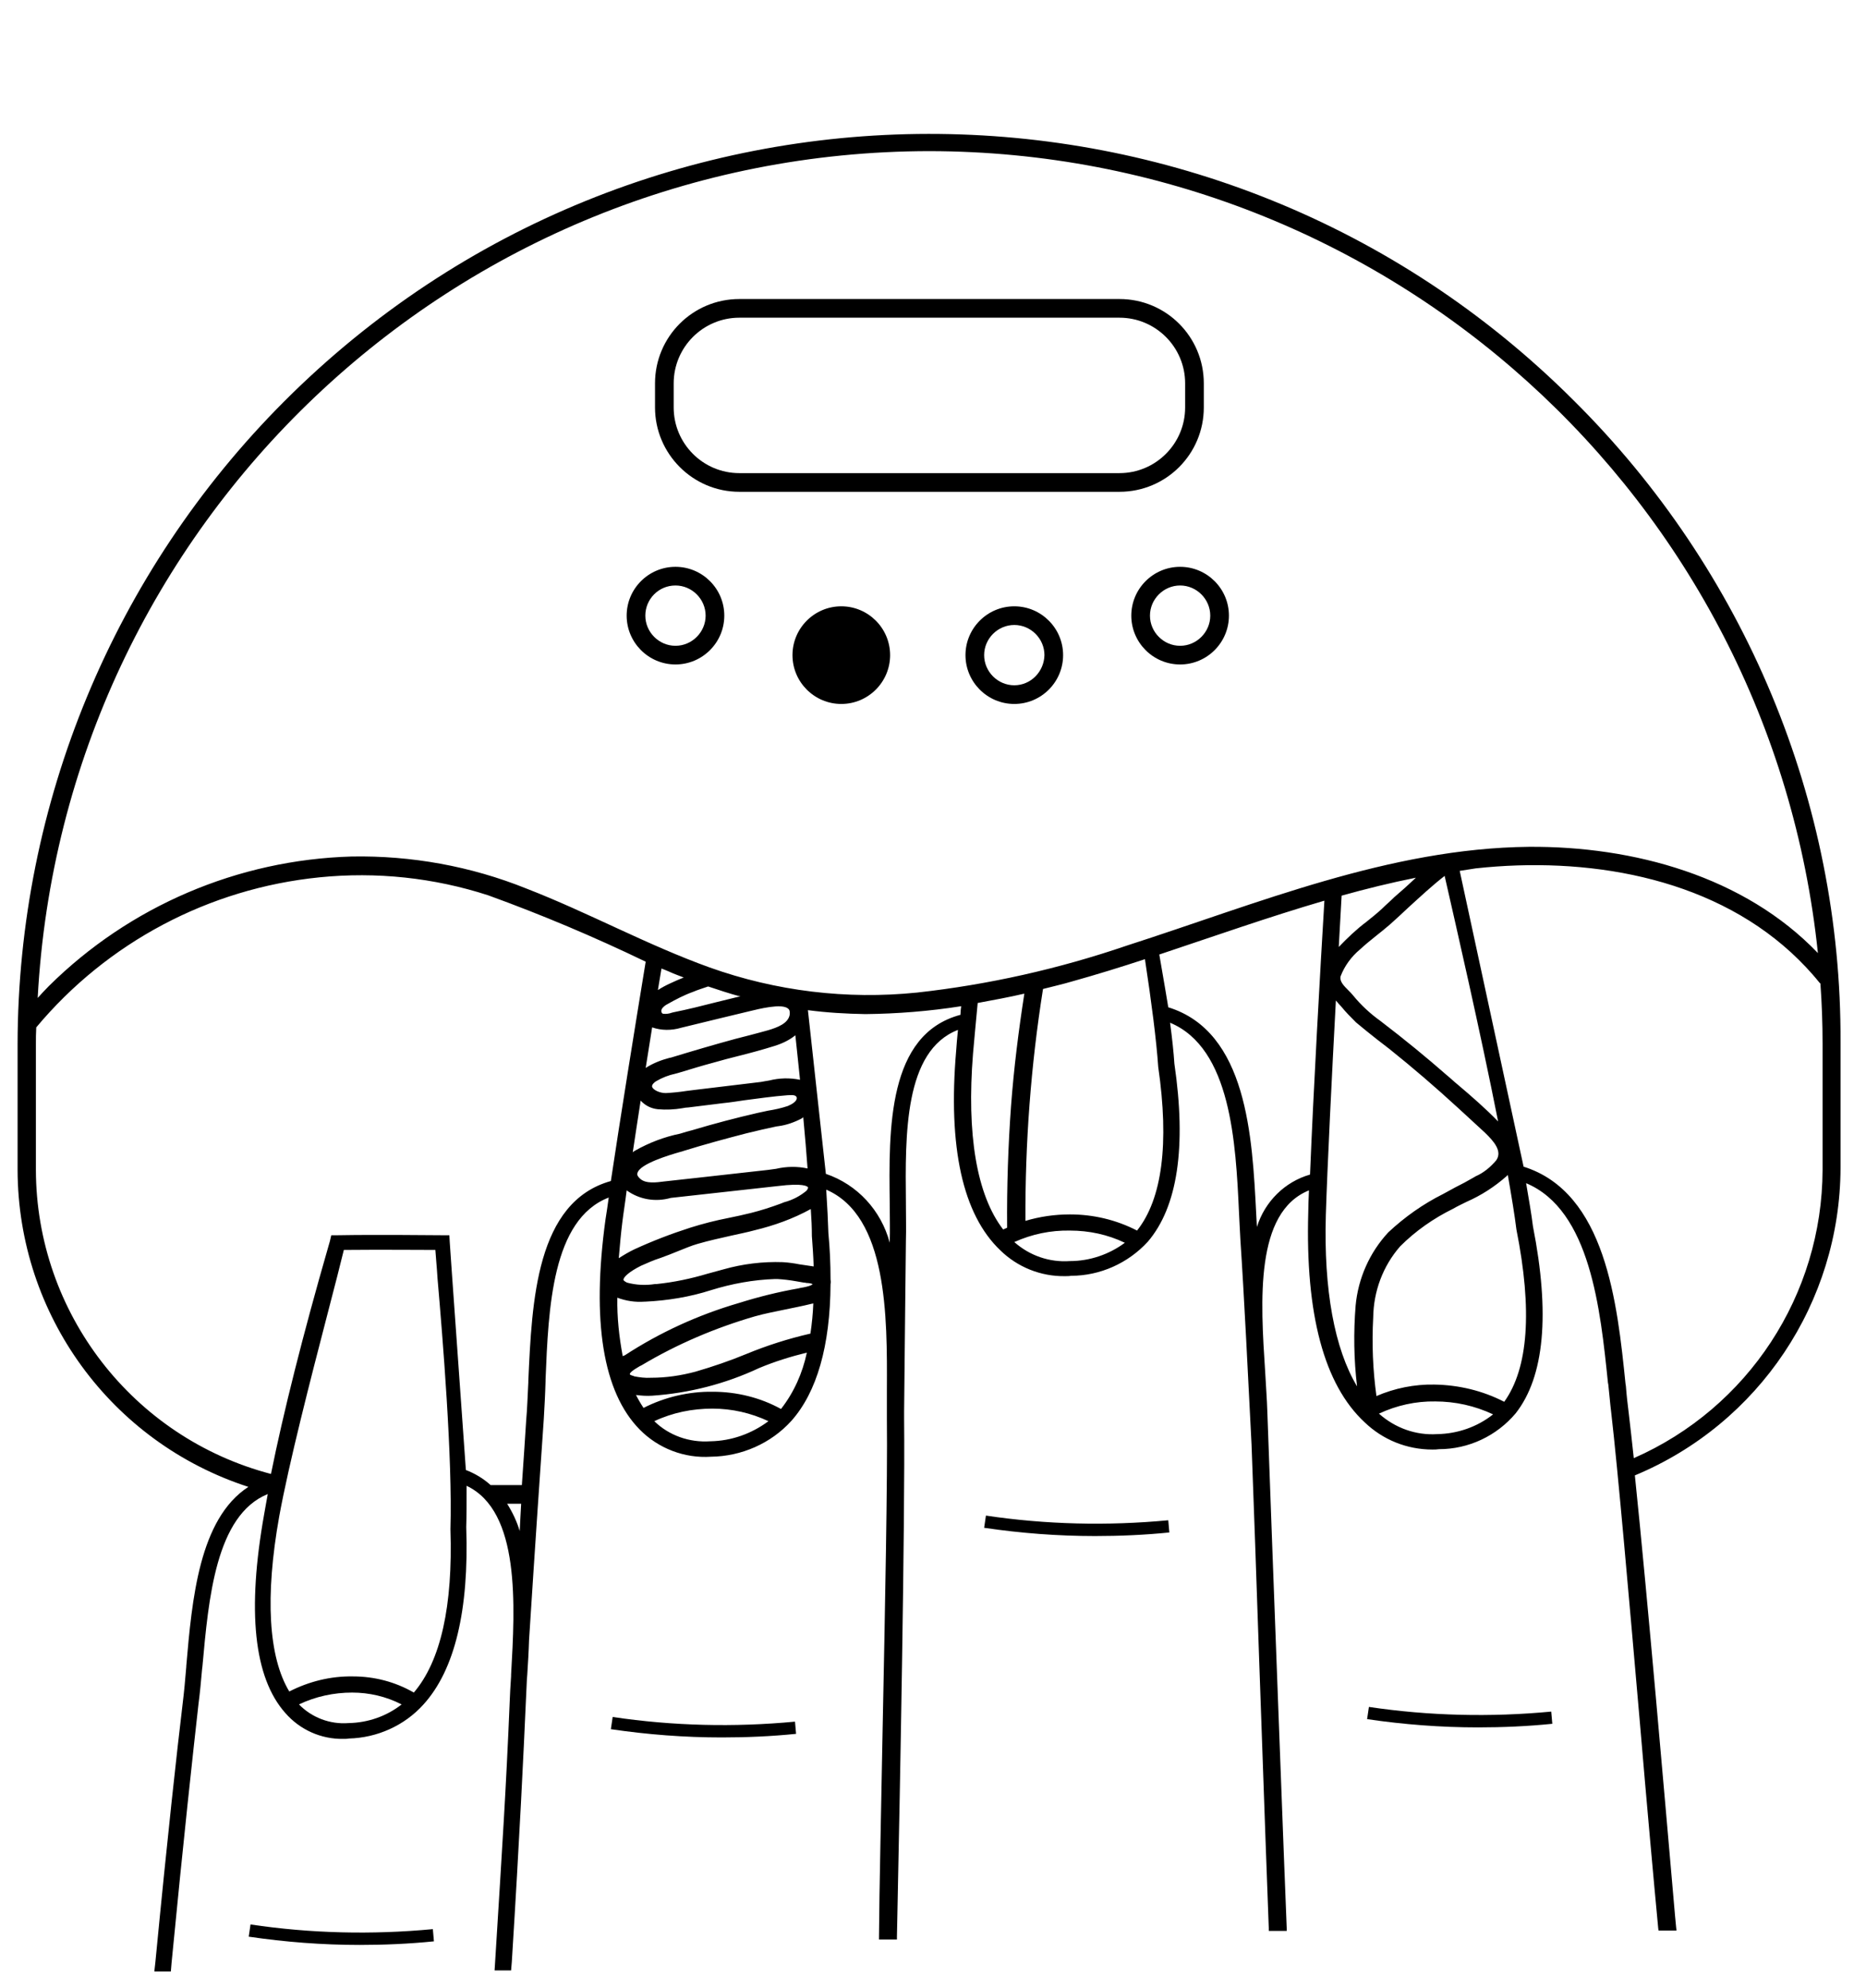 <?xml version="1.0" encoding="UTF-8"?>
<!-- Generator: Adobe Illustrator 26.0.2, SVG Export Plug-In . SVG Version: 6.00 Build 0)  -->
<svg xmlns="http://www.w3.org/2000/svg" xmlns:xlink="http://www.w3.org/1999/xlink" version="1.1" id="Layer_1" x="0px" y="0px" viewBox="0 0 519.9 553.7" style="enable-background:new 0 0 519.9 553.7;" xml:space="preserve">
<path d="M438.4,111.5c-99.3-99.1-260.2-98.9-359.3,0.4C31.7,159.4,5,223.8,4.9,290.9v35c0.1,40.3,26,75.9,64.3,88.3  c-13.7,8.9-15.7,31.3-17.3,49.9l0,0.2c-0.3,3.6-0.6,7-1,10.2c-1.6,13.4-4.2,36.7-7.6,72l-0.3,2.7l4.6,0l0.2-2.4  c3.4-35.2,6-58.7,7.5-72.1c0.4-3,0.7-6.3,1-9.7l0.1-0.8c1.7-18.8,3.7-42.1,18.2-48c-0.4,2.1-0.7,4-1,5.6  c-4.8,26.9-2.9,45.5,5.9,55.4c4.1,4.7,10,7.3,16.1,7.2c0.6,0,1.1,0,1.6-0.1c7.9-0.2,15.5-3.6,20.8-9.5c8.7-9.6,12.7-26.2,11.9-49.4  c0.1-3.1,0.1-6.9,0.1-11.5c15,7.1,13.5,33.3,12.4,52.6l0,0.4c-0.2,2.6-0.3,5.1-0.4,7.4c-1,24.1-2.1,40.7-3.8,68.2l-0.4,6.4l4.6,0  l0.2-2.4c2.2-35.3,3.3-58.7,3.9-72.2c0.1-2.1,0.2-4.2,0.3-6.5l0.1-1.2c0.2-3.1,0.4-6.4,0.5-9.7c1.7-26.7,3.2-48.5,4.1-61.5  c0.2-3.4,0.4-7,0.5-10.7l0-0.4c0.8-19.9,1.8-44.6,17.6-50.7c-0.3,2.2-0.6,4.3-0.9,6.1c-3.9,28.4-0.7,48.1,9.5,58.5  c5.2,5.3,12.5,8.1,19.9,7.6c8.5-0.1,16.7-3.7,22.4-10c7.1-8,10.8-20.9,10.9-38.1c0.1-0.4,0.1-0.8,0-1.2c0-4.5-0.2-8.8-0.6-13  c-0.1-3.2-0.3-7.3-0.6-12.1c17.1,7.4,17,35.3,16.9,55.7l0,1.1c0,2.5,0,4.9,0,7.2c0.2,16.5-0.5,52.3-1.2,86.9  c-0.4,22.3-0.9,43.4-1,57.2l0,0.8l5,0l0-0.8c0-0.7,0.1-4.2,0.2-9.9c0.6-28.9,2.1-105.8,1.8-134.3v-2.2c0.2-21.3,0.4-37.3,0.5-47.5  c0.1-3.2,0-6.7,0-10.3v-0.3c-0.2-18.9-0.5-42.3,14.5-48.1c-0.2,2.1-0.4,4.1-0.5,5.8c-2.3,26.9,1.8,45.6,12.3,55.6  c4.8,4.7,11.3,7.3,18,7.2c0.6,0,1.2,0,1.7-0.1c8.1,0,15.9-3.5,21.4-9.5c8.3-9.7,10.8-26.4,7.4-49.6c-0.2-3.1-0.6-6.9-1.2-11.4  c17,7.1,18.3,33.5,19.2,52.8c0.1,2.7,0.3,5.4,0.4,7.8c1,14.8,2.2,39.1,3.1,56.9c0.6,16.3,1.4,38.1,2.1,59.3  c1.3,37.6,2.6,73.1,2.7,75.4l0,0.8l5,0l0-0.8c-0.2-3.9-4.2-110-5.4-143.8c-0.1-3.5-0.4-7.2-0.6-11.1c-1.3-19.9-2.9-44.5,12.2-50.6  c-0.1,2.3-0.2,4.4-0.2,6.2c-0.8,28.3,4.4,47.9,15.7,58.4c5.1,4.9,11.8,7.6,18.9,7.6c0.6,0,1.2,0,1.8-0.1c8.3,0,16.1-3.7,21.4-10  c8-10.2,9.6-27.7,4.8-52.1c-0.4-3.3-1.1-7.3-1.9-12c17.9,7.5,20.7,35.2,22.8,55.6l0.1,0.5c0.3,2.7,0.5,5.3,0.8,7.7  c1.9,16.4,5,52.1,8,86.5c1.9,22.4,3.8,43.5,5.1,57.2l0.1,0.7l5,0l-0.1-0.9c-0.1-0.7-0.4-4.3-0.9-10c-2.1-24-7-81.1-10.6-115.9  c34.6-14.4,57.2-48.2,57.3-85.7v-35C513.1,223.5,486.2,158.9,438.4,111.5z M259,42.1c127.5,0.2,234.3,96.6,247.5,223.4  c-20.5-21.4-51.4-29.8-80.5-29.6c-38.9,0.4-75.6,15.8-112,27.5c-19,6.5-38.6,10.9-58.5,13.1c-19.6,2-39.3-0.4-57.8-7  c-17.5-6.3-33.8-15.3-51.1-22c-15.4-6.2-32-9.2-48.6-8.9c-31.7,0.9-61.9,13.8-84.4,36.1c-1.1,1.1-2.1,2.2-3.1,3.3  C17.6,145.8,126.7,42.2,259,42.1z M388.5,249.9c-1.1,1.1-2.3,2.1-3.4,3.2c-1.4,1.3-2.9,2.5-4.4,3.7c-2.8,2.1-5.3,4.5-7.7,7  c0.3-5.5,0.6-10.4,0.8-14.3c6.8-1.9,13.7-3.6,20.7-5C392.5,246.4,390.5,248.2,388.5,249.9z M402.5,244c3,13.2,9.9,43.1,14.9,68.4  c-3.5-3.6-7.4-7-11.3-10.3c-1-0.8-1.9-1.7-2.9-2.5c-5.7-5-11.8-10-18.6-15.2c-2.8-2-5.4-4.4-7.6-7.1c-0.4-0.5-0.8-0.9-1.3-1.4  c-1.3-1.3-2.5-2.5-2.2-3.9c1.1-2.9,3-5.5,5.4-7.5c1.4-1.3,3-2.6,4.5-3.8c1.3-1,2.6-2.1,3.9-3.2c1.7-1.5,3.4-3.1,5-4.6  C395.6,249.9,398.9,246.8,402.5,244z M186.5,270.7c1.3,0.6,2.7,1.1,4,1.6c-1.3,0.5-2.6,1.1-3.9,1.7c-1.1,0.5-2.2,1.1-3.3,1.8l1-6  C185.1,270.1,185.8,270.4,186.5,270.7z M189.8,286.3c3.7-0.9,7.4-1.8,11.1-2.7l7.9-1.9c2.5-0.6,9.1-2.3,10.8-0.7  c0.2,0.1,0.6,0.6,0.4,1.8c-0.5,2.3-3.3,3.4-6,4.2c-1.7,0.5-3.4,0.9-5.2,1.4c-1.3,0.3-2.6,0.7-3.9,1c-5.9,1.6-12,3.4-17.9,5.2  l-0.5,0.1c-2.3,0.6-4.6,1.5-6.6,2.8c0.6-3.8,1.2-7.5,1.8-11.3C184.3,287.1,187.1,287.1,189.8,286.3L189.8,286.3z M221.6,288.4  c0.4,4.1,0.9,8.2,1.3,12.4c-2.9-0.6-5.8-0.5-8.6,0.2c-0.8,0.1-1.6,0.3-2.3,0.4l-18.3,2.2c-0.8,0.1-1.6,0.2-2.4,0.3  c-1.9,0.3-3.9,0.5-5.8,0.6h0c-1.8,0-3.5-0.9-3.8-1.7c-0.2-0.6,0.6-1.3,1.1-1.6c1.7-1,3.5-1.7,5.4-2.1c0.5-0.1,1-0.3,1.4-0.4  c3-0.9,5.9-1.8,8.9-2.6c2.5-0.7,5-1.4,7.5-2c3.2-0.8,6.5-1.7,9.7-2.7C218,290.7,220,289.7,221.6,288.4L221.6,288.4z M183.3,309  c2.3,0.2,4.6,0.1,6.9-0.3c0.5-0.1,1.1-0.2,1.6-0.2l9.7-1.2c2-0.2,3.9-0.5,5.9-0.8c3.9-0.5,8-1.1,12-1.4c0.6,0,1.9-0.2,2.4,0.3  c0.1,0.1,0.2,0.3,0.2,0.5c0,0.9-1.3,1.7-2.5,2.2c-1.8,0.6-3.6,1-5.5,1.3c-0.9,0.2-1.9,0.4-2.8,0.6c-6.1,1.4-12.2,3-18.2,4.8  c-1.1,0.3-2.3,0.6-3.5,1c-4.4,0.9-8.6,2.5-12.5,4.7c-0.2,0.1-0.5,0.3-0.7,0.5c0.7-4.5,1.4-9.4,2.2-14.4  C179.8,308,181.4,308.8,183.3,309L183.3,309z M186.9,333.7l29.8-3.3c7.2-0.9,8.2,0.1,8.4,0.3c0.1,0.2,0,0.5-0.4,1  c-1.8,1.5-3.9,2.6-6.2,3.2l-1,0.4c-2.7,1-5.5,1.9-8.3,2.6c-2.1,0.5-4.2,1-6.3,1.4c-3.6,0.7-7.1,1.6-10.6,2.7  c-5.3,1.7-10.5,3.7-15.5,6c-1.5,0.7-3,1.6-4.4,2.5c0.3-3.6,0.6-6.9,1-10.1c0.3-2.5,0.8-5.5,1.2-8.8  C178.2,334.2,182.7,334.9,186.9,333.7L186.9,333.7z M216.2,325.6c-0.8,0.1-1.5,0.2-2.2,0.3l-18.8,2.1l-10,1.1  c-2.3,0.3-5.2,0.7-6.8-0.7c-1-0.9-0.9-1.4-0.8-1.6c0.6-2.6,9.1-5.1,11.9-5.9c0.4-0.1,0.8-0.2,1-0.3c5.8-1.8,11.7-3.4,17.5-4.9  c2.8-0.7,5.5-1.3,8.3-1.9l0.7-0.1c2.2-0.3,4.4-1.1,6.3-2.1c0.2-0.1,0.3-0.2,0.5-0.4c0.5,5.4,0.9,10.1,1.2,14.3  C222.2,324.9,219.2,324.9,216.2,325.6L216.2,325.6z M205.6,277.7c-2,0.5-4.1,1-6.1,1.5c-3.9,1-7.9,2-11.9,2.8l-0.4,0.1  c-0.8,0.3-1.6,0.4-2.5,0.3c-0.2-0.1-0.4-0.3-0.4-0.5c-0.1-0.4,0-0.7,0.2-1c0.4-0.5,0.9-0.9,1.5-1.2c2.3-1.3,4.6-2.5,7.1-3.4  c1.4-0.6,2.8-1,4.2-1.5c3,1,6,2,9,2.8C206,277.6,205.8,277.7,205.6,277.7L205.6,277.7z M97.1,480c-5.1,0.4-10.2-1.5-13.8-5.2  c4.6-2.2,9.7-3.3,14.8-3.3c4.8,0,9.5,1.1,13.8,3.3C107.7,478.1,102.5,479.9,97.1,480z M115.3,471.5c-5.2-3-11-4.5-17-4.5  c-6.2-0.1-12.2,1.4-17.7,4.2c-5.8-9.6-6.8-26.4-2.8-48.8c2.7-14.8,8.8-38.5,13.3-55.8c2.2-8.4,3.9-15.1,4.7-18.4  c10.3-0.1,21.3,0,25.5,0c0.1,1.8,0.4,4.5,0.6,7.9c1.4,16.2,4.2,50,3.6,69.9C126.2,447.4,122.8,462.7,115.3,471.5z M141.3,418.9h3.9  c-0.1,2.4-0.3,4.9-0.4,7.6C144,423.8,142.8,421.3,141.3,418.9z M147.2,384.7l0,0.4c-0.2,3.8-0.3,7.3-0.6,10.6  c-0.3,4.8-0.7,10.9-1.2,18h-8.7c-2-1.8-4.3-3.2-6.9-4.2c-0.4-6.1-4.5-63-4.5-63.6l-0.1-1.8l-2.1,0c-3.8,0-17.2-0.2-29,0l-1.8,0  l-0.4,1.7c0,0.1-0.2,0.6-0.4,1.4c-7.1,24.6-12.6,46.5-16,63.4c-38.5-10.1-65.4-44.9-65.5-84.7v-35c0-1.6,0-3.1,0.1-4.7  c19.8-23.7,48.1-38.7,78.9-41.8c15.9-1.6,31.9,0.1,47,5c14.9,5.4,29.6,11.6,43.9,18.5c-3.1,18.9-7.1,43.7-9.7,61.1  C149.4,334.8,148.2,362.4,147.2,384.7z M173.5,377.8c-1-5.4-1.6-10.8-1.5-16.3c2.4,0.9,5,1.3,7.6,1.1h0.2c6.2-0.3,12.4-1.3,18.3-3.2  c5.8-1.8,11.8-2.9,17.8-3.1c0.2,0,0.4,0,0.7,0c1.7,0.1,3.4,0.3,5.1,0.6c0.8,0.1,1.5,0.3,2.3,0.4c0.2,0,0.4,0,0.7,0.1  c0.6,0,1.2,0.1,1.7,0.3c0,0.1-0.4,0.6-3.5,1.1l-0.4,0.1c-5.7,1-11.3,2.4-16.7,4.1c-11.3,3.3-22,8.2-31.8,14.6  C173.8,377.6,173.6,377.7,173.5,377.8z M197.9,401.5c-5.8,0.4-11.5-1.6-15.6-5.6c5.1-2.4,10.6-3.5,16.2-3.5c5.4,0,10.7,1.2,15.6,3.5  C209.4,399.4,203.8,401.4,197.9,401.5L197.9,401.5z M217.6,392.5c-5.8-3.2-12.4-4.8-19-4.8c-6.7-0.1-13.4,1.5-19.3,4.5  c-0.8-1.2-1.5-2.4-2.1-3.6c1.5,0.2,3,0.3,4.5,0.2c10.3-0.7,20.4-3.3,29.8-7.7c4.3-1.8,8.8-3.2,13.3-4.3  C223.6,382.5,221.2,387.9,217.6,392.5L217.6,392.5z M225.8,371.5c-6.1,1.4-12.1,3.3-17.9,5.7c-4.6,1.9-9.3,3.5-14.1,4.9  c-4.1,1.1-8.2,1.7-12.4,1.7c-1.6,0.1-3.2-0.1-4.7-0.4l-0.2-0.1c-0.4-0.1-0.7-0.2-1-0.4c-0.2-0.4,0.8-1.2,2.7-2.3l0.6-0.3  c9.9-5.9,20.5-10.4,31.5-13.6c2.8-0.8,5.6-1.3,8.4-1.9c2.4-0.5,5-1,7.4-1.6c0.2,0,0.3-0.1,0.5-0.1  C226.5,365.9,226.2,368.8,225.8,371.5L225.8,371.5z M225.4,352.6c-0.9-0.1-1.8-0.3-2.7-0.4c-1.5-0.3-3-0.5-4.6-0.6  c-5.6-0.2-11.2,0.5-16.5,2c-1.5,0.4-3,0.8-4.4,1.2c-4.7,1.4-9.4,2.4-14.3,2.9l-0.4,0c-2.6,0.4-5.2,0.3-7.8-0.4c-0.6-0.3-1-0.6-1-0.8  c0-0.7,1.5-2.2,4.9-3.9c1.8-0.8,3.6-1.6,5.5-2.2c0.8-0.3,1.6-0.6,2.4-0.9c0.8-0.3,1.7-0.7,2.5-1c1.8-0.7,3.6-1.5,5.4-2  c3.1-0.9,6.3-1.6,9.4-2.3c2.2-0.5,4.3-0.9,6.5-1.5c5.4-1.3,10.7-3.2,15.6-5.9c0.2,2.8,0.3,5.3,0.3,7.4l0,0.1  c0.2,2.7,0.4,5.4,0.5,8.5C226.3,352.7,225.9,352.7,225.4,352.6L225.4,352.6z M247.9,335.5v0.2c0,3.6,0.1,7,0,10.2l0,0.3  c-2.4-9-9-16.2-17.8-19.2c-0.4-3.9-2.8-25.2-5-45.6c5.3,0.7,10.6,1,16,1.1c8.9-0.1,17.8-0.8,26.7-2.2c-0.1,0.8-0.2,1.7-0.2,2.4  C247.3,288.1,247.6,314.3,247.9,335.5z M280.6,342l-0.2,0.1c-0.3,0.1-0.6,0.3-0.9,0.4c-7.4-9.6-10.2-26.5-8.4-49  c0.3-3.7,0.8-8.6,1.3-14.1c4.3-0.8,8.7-1.6,13-2.6c-1.6,10.3-2.9,20.6-3.7,31.2C280.9,319,280.5,330.5,280.6,342L280.6,342z   M298.1,351.3c-5.7,0.4-11.2-1.5-15.5-5.3c4.9-2.2,10.1-3.3,15.5-3.2c5.3,0,10.5,1.1,15.3,3.4C309.1,349.4,303.7,351.3,298.1,351.3  L298.1,351.3z M316.8,342.8c-5.8-3-12.2-4.5-18.7-4.5c-4.2,0-8.4,0.6-12.4,1.8c-0.1-21.6,1.5-43.2,4.9-64.6c2.7-0.7,5.4-1.3,8.1-2.1  c6.8-1.9,13.6-4,20.3-6.2c1.8,11.8,3.2,22.6,3.7,30C325.8,318.6,323.8,334,316.8,342.8L316.8,342.8z M350.2,341.8  c-0.1-1.2-0.1-2.4-0.2-3.7c-1.1-21.4-2.5-50.7-24.5-57.5c-0.3-1.8-1.2-7.3-2.5-14.7c15.3-5.1,30.6-10.5,46-15  c-1.1,18.1-3.1,53.7-4,76.3C358,329.2,352.4,334.7,350.2,341.8L350.2,341.8z M378.1,386.2c-6.3-10.5-9.3-26.9-8.7-47.7  c0.4-13.1,1.7-39.4,2.8-59.8c0.5,0.6,1,1.2,1.5,1.7c1.3,1.6,2.7,3,4.1,4.4c1.9,1.6,3.9,3.2,5.8,4.7c1.2,0.9,2.3,1.8,3.5,2.7  c6.5,5.2,12.9,10.7,19.1,16.4l2.4,2.2c1.7,1.6,3.4,3.1,5.1,4.7c2.6,2.5,4.9,5.2,3.2,7.7c-1.6,1.9-3.5,3.5-5.8,4.5l-0.5,0.3  c-1.7,1-3.4,1.9-5.2,2.8c-1.1,0.6-2.2,1.2-3.3,1.8c-5.6,2.8-10.7,6.4-15.3,10.7c-5.2,5.6-8.4,12.8-9.1,20.4  C377.1,371.1,377.2,378.7,378.1,386.2L378.1,386.2z M400.5,399.5c-6,0.4-11.8-1.7-16.3-5.7c4.9-2.3,10.3-3.5,15.7-3.4  c5.5,0,11,1.2,16.1,3.6C411.6,397.5,406.1,399.4,400.5,399.5L400.5,399.5z M419.1,390.5c-6-3.1-12.7-4.7-19.5-4.8  c-5.5-0.1-11,1-16.1,3.2c-1-7.2-1.3-14.6-0.9-21.9c0.1-7.3,2.7-14.3,7.5-19.8c4.3-4.3,9.3-7.8,14.8-10.5c1.2-0.7,2.5-1.3,3.7-1.9  c4.1-1.8,7.8-4.2,11.1-7.1c0.1-0.1,0.3-0.3,0.4-0.4c1.1,6.3,1.9,11.2,2.4,15.2C427,365.1,425.8,381.2,419.1,390.5L419.1,390.5z   M507.8,325.9c-0.1,34.8-20.7,66.3-52.6,80.3c-0.5-4.8-1-9-1.4-12.5c-0.3-2.4-0.6-4.9-0.8-7.6l-0.1-0.6  c-2.3-22.5-5.5-53.3-28.4-60.5c-1.4-6.6-14.6-67.5-17.8-82.4c1.5-0.2,3-0.5,4.5-0.7c30.4-3.3,64.6,2.1,87.9,23.5  c2.8,2.6,5.4,5.3,7.8,8.3c0.1,0.1,0.2,0.2,0.3,0.3c0.4,5.5,0.6,11.1,0.6,16.8L507.8,325.9z"></path>
<path d="M206,137h105.9c13,0,23.5-10.5,23.5-23.5v-6.7c0-13-10.5-23.5-23.5-23.5H206c-13,0-23.5,10.5-23.5,23.5v6.7  C182.5,126.4,193,137,206,137z M187.7,106.8c0-10.1,8.2-18.3,18.3-18.3h105.9c10.1,0,18.3,8.2,18.3,18.3v6.7  c0,10.1-8.2,18.3-18.3,18.3H206c-10.1,0-18.3-8.2-18.3-18.3V106.8z"></path>
<path d="M188.2,185.1c7.5,0,13.6-6.1,13.6-13.6c0-7.5-6.1-13.6-13.6-13.6c-7.5,0-13.6,6.1-13.6,13.6c0,0,0,0,0,0  C174.6,179,180.7,185.1,188.2,185.1z M188.2,163.1c4.6,0,8.4,3.8,8.4,8.4c0,4.6-3.8,8.4-8.4,8.4c-4.6,0-8.4-3.8-8.4-8.4  C179.8,166.9,183.5,163.1,188.2,163.1L188.2,163.1z"></path>
<path d="M234.4,168.9c-7.5,0-13.6,6.1-13.6,13.6s6.1,13.6,13.6,13.6c7.5,0,13.6-6.1,13.6-13.6C248,175,241.9,168.9,234.4,168.9z"></path>
<path d="M315.2,171.5c0,7.5,6.1,13.6,13.6,13.6h0c7.5,0,13.6-6.1,13.6-13.6c0-7.5-6.1-13.6-13.6-13.6  C321.3,157.9,315.2,164,315.2,171.5L315.2,171.5z M337.2,171.5c0,4.6-3.8,8.4-8.4,8.4s-8.4-3.8-8.4-8.4s3.8-8.4,8.4-8.4c0,0,0,0,0,0  C333.4,163.1,337.2,166.9,337.2,171.5z"></path>
<path d="M282.6,168.9c-7.5,0-13.6,6.1-13.6,13.6s6.1,13.6,13.6,13.6c7.5,0,13.6-6.1,13.6-13.6C296.2,175,290.1,168.9,282.6,168.9z   M282.6,190.9c-4.6,0-8.4-3.8-8.4-8.4c0-4.6,3.8-8.4,8.4-8.4c4.6,0,8.4,3.8,8.4,8.4c0,0,0,0,0,0  C290.9,187.1,287.2,190.9,282.6,190.9z"></path>
<path d="M170.7,478.3l-0.5,3.4c10.2,1.5,20.5,2.3,30.9,2.3c6.9,0,13.8-0.3,20.7-1l-0.3-3.4C204.5,481.2,187.5,480.8,170.7,478.3z"></path>
<path d="M69.8,536.1l-0.5,3.4c10.2,1.5,20.5,2.3,30.9,2.3c6.9,0,13.8-0.3,20.7-1l-0.3-3.4C103.6,539,86.6,538.6,69.8,536.1z"></path>
<path d="M274.7,422.2l-0.5,3.4c10.2,1.5,20.5,2.3,30.9,2.3c6.9,0,13.8-0.3,20.7-1l-0.3-3.4C308.5,425.1,291.5,424.7,274.7,422.2z"></path>
<path d="M381.4,475.5l-0.5,3.4c10.2,1.5,20.5,2.3,30.9,2.3c6.9,0,13.8-0.3,20.7-1l-0.3-3.4C415.3,478.4,398.2,478,381.4,475.5z"></path>
</svg>

